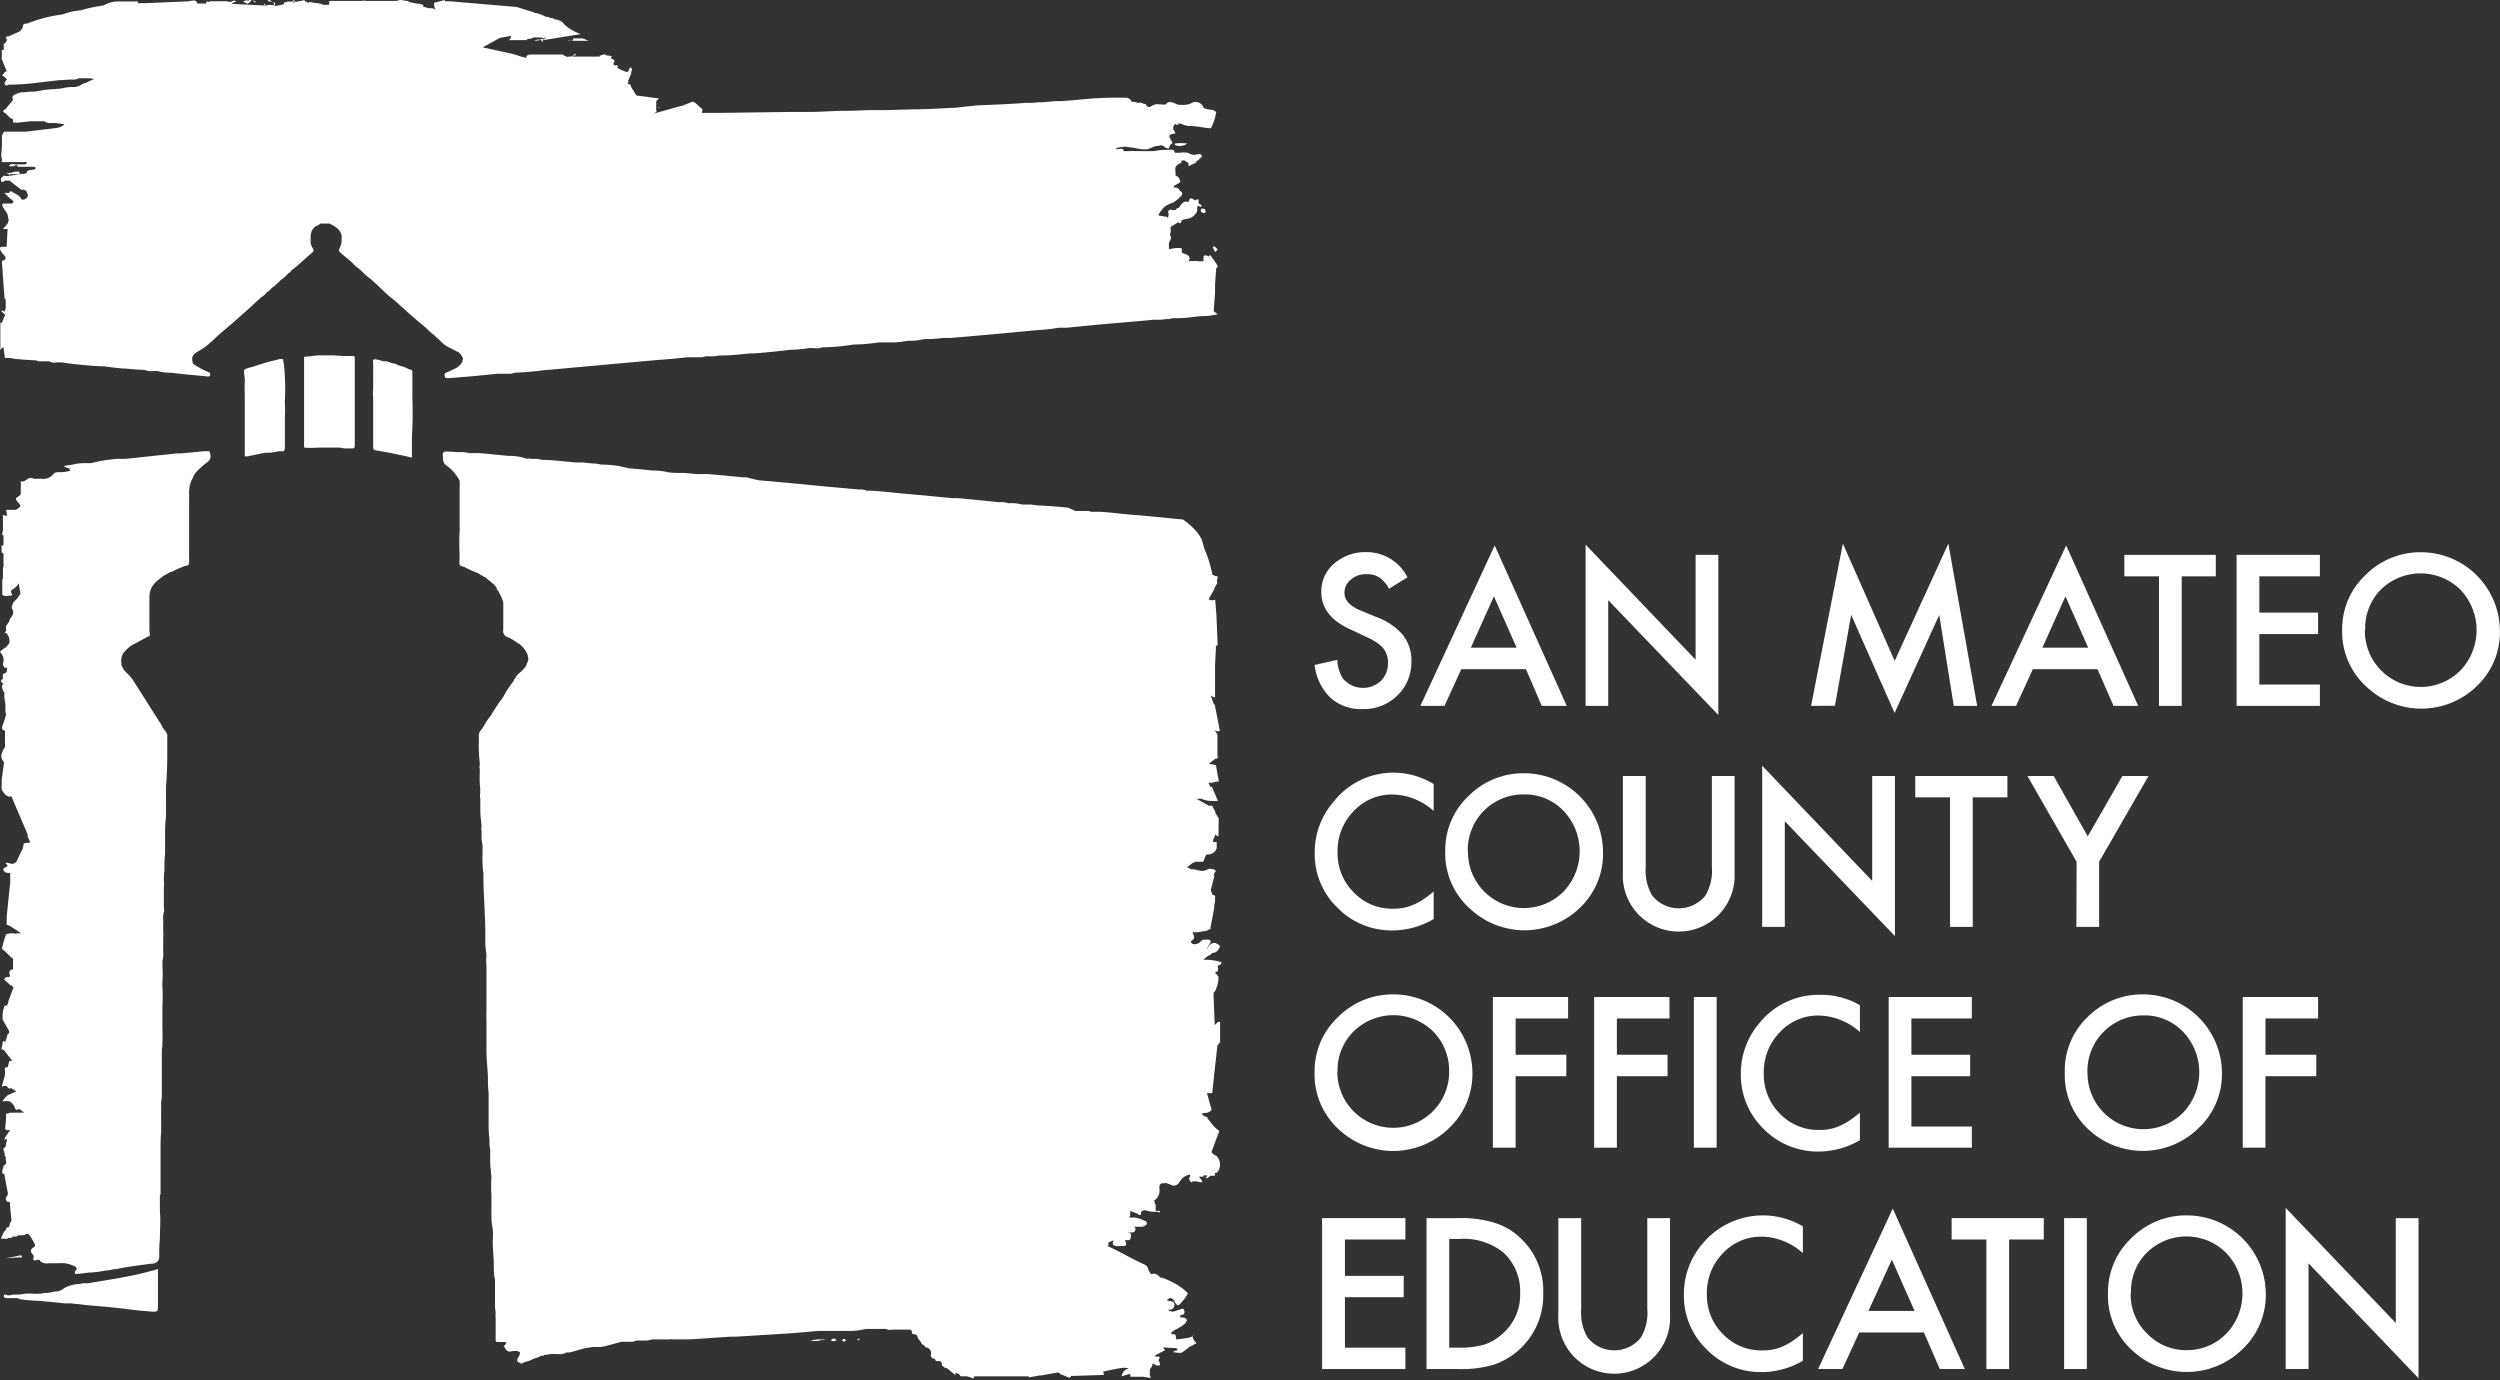 <svg xmlns="http://www.w3.org/2000/svg" viewBox="0 0 220.01 121.45"><rect x="0" y="0" width="220.01" height="121.45" fill="#333333" stroke="none"/><defs><style>.cls-1,.cls-2{fill:#fff;}.cls-2{fill-rule:evenodd;}</style></defs><title>smcoe-logo-white</title><g id="Layer_2" data-name="Layer 2"><g id="Layer_2-2" data-name="Layer 2"><path class="cls-1" d="M123.86,50.81l-1.62,1a2.77,2.77,0,0,0-.87-1,1.94,1.94,0,0,0-1.11-.28,2,2,0,0,0-1.38.48,1.44,1.44,0,0,0-.56,1.17c0,.65.49,1.17,1.45,1.56l1.33.55a5.61,5.61,0,0,1,2.36,1.59,3.6,3.6,0,0,1,.75,2.31,4.08,4.08,0,0,1-1.22,3,4.18,4.18,0,0,1-3.06,1.21,4,4,0,0,1-2.85-1,4.79,4.79,0,0,1-1.39-2.88l2-.45a3.27,3.27,0,0,0,.47,1.61,2.31,2.31,0,0,0,3.37.24,2.19,2.19,0,0,0,.62-1.59,2.25,2.25,0,0,0-.11-.71,2.08,2.08,0,0,0-.33-.6,3.36,3.36,0,0,0-.59-.5,6.8,6.8,0,0,0-.86-.46L119,55.46q-2.72-1.16-2.72-3.37a3.21,3.21,0,0,1,1.14-2.5,4.17,4.17,0,0,1,2.85-1A4,4,0,0,1,123.86,50.81Z"/><path class="cls-1" d="M134.29,58.89H128.6l-1.48,3.23H125L131.54,48l6.34,14.12h-2.2ZM133.47,57l-2-4.52L129.44,57Z"/><path class="cls-1" d="M139.54,62.12V47.93l9.68,10.13V48.83h2V62.92l-9.69-10.1v9.3Z"/><path class="cls-1" d="M159.38,62.12l2.8-14.28,4.56,10.32,4.72-10.32L174,62.12h-2.06l-1.28-8-3.93,8.63-3.82-8.64-1.43,8Z"/><path class="cls-1" d="M184.59,58.89H178.9l-1.48,3.23h-2.16L181.83,48l6.34,14.12H186ZM183.77,57l-2-4.52L179.74,57Z"/><path class="cls-1" d="M192,50.72v11.4h-2V50.72h-3.05V48.83H195v1.89Z"/><path class="cls-1" d="M204.16,50.72h-5.33v3.19H204V55.8h-5.17v4.44h5.33v1.88h-7.33V48.83h7.33Z"/><path class="cls-1" d="M206.12,55.42a6.5,6.5,0,0,1,2.06-4.82,6.79,6.79,0,0,1,4.92-2A6.95,6.95,0,0,1,220,55.5a6.51,6.51,0,0,1-2,4.85,7,7,0,0,1-9.58.23A6.53,6.53,0,0,1,206.12,55.42Zm2,0a4.92,4.92,0,0,0,8.4,3.59,5.15,5.15,0,0,0,0-7.12,5,5,0,0,0-7,0A4.8,4.8,0,0,0,208.15,55.44Z"/><path class="cls-1" d="M126.17,69v2.37a5.56,5.56,0,0,0-3.59-1.45,4.59,4.59,0,0,0-3.45,1.46A5,5,0,0,0,117.71,75a4.85,4.85,0,0,0,1.42,3.53,4.63,4.63,0,0,0,3.45,1.44,4.22,4.22,0,0,0,1.8-.35,4.54,4.54,0,0,0,.86-.46,11.31,11.31,0,0,0,.93-.7v2.42a7.22,7.22,0,0,1-3.61,1,6.64,6.64,0,0,1-4.86-2,6.55,6.55,0,0,1-2-4.83,6.8,6.8,0,0,1,1.68-4.52A6.67,6.67,0,0,1,122.71,68,6.77,6.77,0,0,1,126.17,69Z"/><path class="cls-1" d="M127.19,74.87a6.5,6.5,0,0,1,2.05-4.82,6.79,6.79,0,0,1,4.92-2A6.95,6.95,0,0,1,141.07,75a6.51,6.51,0,0,1-2,4.86,7,7,0,0,1-9.58.22A6.52,6.52,0,0,1,127.19,74.87Zm2,0a4.92,4.92,0,0,0,8.4,3.6,5.15,5.15,0,0,0,0-7.12,4.71,4.71,0,0,0-3.5-1.44,4.88,4.88,0,0,0-4.92,5Z"/><path class="cls-1" d="M144.83,68.29v8a4.36,4.36,0,0,0,.56,2.51,3,3,0,0,0,4.7,0,4.29,4.29,0,0,0,.56-2.51v-8h2v8.55a4.92,4.92,0,1,1-9.83,0V68.29Z"/><path class="cls-1" d="M155.08,81.57V67.39l9.68,10.13V68.29h2V82.38l-9.69-10.11v9.3Z"/><path class="cls-1" d="M173.61,70.17v11.4h-2V70.17h-3.06V68.29h8.11v1.88Z"/><path class="cls-1" d="M182.75,75.84l-4.33-7.55h2.31l3,5.31,3.05-5.31h2.3l-4.35,7.55v5.73h-2Z"/><path class="cls-1" d="M115.69,94.33a6.51,6.51,0,0,1,2.06-4.82,6.76,6.76,0,0,1,4.92-2,6.95,6.95,0,0,1,6.91,6.91,6.54,6.54,0,0,1-2.05,4.85,7,7,0,0,1-9.59.23A6.55,6.55,0,0,1,115.69,94.33Zm2,0a4.92,4.92,0,1,0,9.84,0,4.89,4.89,0,0,0-1.41-3.56,5,5,0,0,0-7,0A4.82,4.82,0,0,0,117.71,94.35Z"/><path class="cls-1" d="M138,89.63h-4.62v3.19h4.46v1.89h-4.46V101h-2V87.74H138Z"/><path class="cls-1" d="M146.92,89.63h-4.63v3.19h4.46v1.89h-4.46V101h-2V87.74h6.63Z"/><path class="cls-1" d="M151.07,87.74V101h-2V87.74Z"/><path class="cls-1" d="M163.68,88.46v2.36a5.61,5.61,0,0,0-3.6-1.45,4.6,4.6,0,0,0-3.45,1.47,5,5,0,0,0-1.41,3.58A4.84,4.84,0,0,0,156.63,98a4.67,4.67,0,0,0,3.46,1.44,4.22,4.22,0,0,0,1.8-.35,6,6,0,0,0,.85-.46c.3-.2.61-.44.94-.71v2.42a7.24,7.24,0,0,1-3.62,1,6.67,6.67,0,0,1-4.86-2,6.6,6.6,0,0,1-2-4.83,6.84,6.84,0,0,1,1.68-4.53,6.69,6.69,0,0,1,5.34-2.43A6.79,6.79,0,0,1,163.68,88.46Z"/><path class="cls-1" d="M173.53,89.63h-5.32v3.19h5.17v1.89h-5.17v4.43h5.32V101h-7.32V87.74h7.32Z"/><path class="cls-1" d="M181.71,94.33a6.5,6.5,0,0,1,2-4.82,6.79,6.79,0,0,1,4.92-2,6.95,6.95,0,0,1,6.91,6.91,6.51,6.51,0,0,1-2.05,4.85,7,7,0,0,1-9.58.23A6.55,6.55,0,0,1,181.71,94.33Zm2,0a4.92,4.92,0,0,0,8.41,3.59,5.16,5.16,0,0,0,0-7.12,4.68,4.68,0,0,0-3.49-1.44,4.9,4.9,0,0,0-4.93,5Z"/><path class="cls-1" d="M204,89.63h-4.63v3.19h4.47v1.89h-4.47V101h-2V87.74H204Z"/><path class="cls-1" d="M123.68,109.08h-5.32v3.2h5.17v1.88h-5.17v4.44h5.32v1.88h-7.33V107.2h7.33Z"/><path class="cls-1" d="M125.54,120.48V107.2h2.79a9.91,9.91,0,0,1,3.16.4,5.79,5.79,0,0,1,2.27,1.31,6.36,6.36,0,0,1,2.05,4.93,6.44,6.44,0,0,1-4.39,6.27,10.15,10.15,0,0,1-3.12.37Zm2-1.88h.9a7.43,7.43,0,0,0,2.24-.29,4.44,4.44,0,0,0,1.62-1,4.53,4.53,0,0,0,1.48-3.52,4.64,4.64,0,0,0-1.46-3.55,5.58,5.58,0,0,0-3.88-1.21h-.9Z"/><path class="cls-1" d="M139.15,107.2v8a4.36,4.36,0,0,0,.56,2.5,3,3,0,0,0,4.7,0,4.28,4.28,0,0,0,.56-2.5v-8h2v8.55a4.92,4.92,0,1,1-9.83,0V107.2Z"/><path class="cls-1" d="M158.66,107.91v2.37a5.54,5.54,0,0,0-3.59-1.45,4.59,4.59,0,0,0-3.45,1.46,5,5,0,0,0-1.41,3.59,4.82,4.82,0,0,0,1.41,3.52,4.63,4.63,0,0,0,3.45,1.44,4.38,4.38,0,0,0,1.8-.34,6.18,6.18,0,0,0,.86-.47,11.58,11.58,0,0,0,.93-.71v2.43a7.2,7.2,0,0,1-3.61,1,6.65,6.65,0,0,1-4.86-2,6.55,6.55,0,0,1-2-4.83,6.8,6.8,0,0,1,1.68-4.52,6.91,6.91,0,0,1,8.8-1.47Z"/><path class="cls-1" d="M169.31,117.26h-5.69l-1.48,3.22H160l6.57-14.12,6.34,14.12h-2.2Zm-.82-1.89-2-4.52-2.06,4.52Z"/><path class="cls-1" d="M176.81,109.08v11.4h-2v-11.4h-3.06V107.2h8.11v1.88Z"/><path class="cls-1" d="M183.65,107.2v13.28h-2V107.2Z"/><path class="cls-1" d="M185.51,113.78a6.53,6.53,0,0,1,2.06-4.82,6.77,6.77,0,0,1,4.92-2,6.95,6.95,0,0,1,6.91,6.91,6.55,6.55,0,0,1-2.05,4.86,7,7,0,0,1-9.58.22A6.5,6.5,0,0,1,185.51,113.78Zm2,0a4.79,4.79,0,0,0,1.48,3.62,4.72,4.72,0,0,0,3.39,1.42,4.81,4.81,0,0,0,3.53-1.44,5.13,5.13,0,0,0,0-7.12,4.95,4.95,0,0,0-7,0A4.76,4.76,0,0,0,187.54,113.8Z"/><path class="cls-1" d="M201.15,120.48V106.3l9.69,10.13V107.2h2v14.09l-9.68-10.11v9.3Z"/><path class="cls-2" d="M103.78,10.34h0Z"/><path class="cls-2" d="M103.22,11.19l0,0v0Z"/><path class="cls-2" d="M82.93,119.16h0a.26.26,0,0,0-.17-.09h-.07a.41.41,0,0,0,.14.21h0a.32.32,0,0,0,.18,0A.55.55,0,0,0,82.93,119.16Z"/><path class="cls-2" d="M83.19,120s0,0,0,0l0-.05,0,0a.16.16,0,0,0-.11,0s-.11.08-.11.12a.29.29,0,0,0,.27.31c.06,0,.09,0,.1-.12l0-.1A.36.36,0,0,0,83.19,120Z"/><path class="cls-2" d="M31.14,31.33l0,0,0,0h-.24l-.38,0-.13,0h0c-.4,0-.81-.06-1.21-.06h0l-1,0c-.31,0-.62.05-.92.09s-.42,0-.5.07h0a.1.1,0,0,0,0,.05h0s0,0,0,.06a0,0,0,0,0,0,0s0,.05,0,.08v.26c0,.65,0,1.31,0,2V37.3c0,.2,0,.41,0,.61v1.24a.78.78,0,0,0,0,.16.19.19,0,0,0,.05.09l0,0a.15.15,0,0,0,.07,0h0a.35.35,0,0,0,.15,0A5.73,5.73,0,0,0,28,39.39h1.93a1.92,1.92,0,0,0,.58.07h.45c.16,0,.25,0,.26-.23V31.91c0-.15,0-.3,0-.46A.21.21,0,0,0,31.14,31.33Z"/><path class="cls-2" d="M40,30.82l.21.12.06,0a.79.79,0,0,1,.15.12l.1.1s.06.07.08.11a1.15,1.15,0,0,1,.14.27.84.84,0,0,1-.06.24l0,.08a1,1,0,0,1-.09.13l-.06.08-.09.09-.09.08-.16.13h0l-.4.19-.28.13c-.18.08-.45.12-.38.41a.44.44,0,0,0,.06.12l0,0a.2.2,0,0,0,.09.05h.13l.09,0h0l.12,0c1.13-.09,2.26-.18,3.38-.3h0l.78-.08.3,0,.46,0h0l.3,0,.1,0a1.39,1.39,0,0,0,.35-.09A25.44,25.44,0,0,0,48,32.56h.13l.89-.08,1.65-.15h0l4.17-.38,3.26-.29h.12l.63-.06h.06l1.65-.16.41,0,.3,0h.12l.25,0,.11,0a1.39,1.39,0,0,0,.35-.09h.21a3.2,3.2,0,0,0,1-.07h0l.08,0h.21c.8,0,1.59-.1,2.39-.18l.43,0,.69-.06c.84-.07,1.68-.17,2.51-.26a12.2,12.2,0,0,0,1.6-.15h0a.8.8,0,0,0,.15,0h.24a1.35,1.35,0,0,0,.53,0,.58.58,0,0,0,.17-.06,18.8,18.8,0,0,0,2.8-.25,15.14,15.14,0,0,0,2.23-.19h0l.22,0h.2c.23,0,.46,0,.7,0l.18,0c.45,0,.89-.09,1.34-.14a5.06,5.06,0,0,0,1.34-.15h.06a10.88,10.88,0,0,0,1.61-.1l.49,0,.21,0q3.75-.32,7.5-.68a16.92,16.92,0,0,0,2-.22c.23,0,.47,0,.7,0l1.21-.12c.63-.06,1.26-.13,1.9-.18,1.5-.14,3-.25,4.5-.4l.46,0q.33,0,.66-.06h0l.22,0a2.21,2.21,0,0,0,.35-.08h.53c.65,0,1.3-.12,2-.18a5.4,5.4,0,0,0,1.44-.17l-.35-.26.12-1.67h0l0-.7h0l.1-1.41a.29.29,0,0,0,.14-.2l-.12-.17v-.1l0,.07-.33-.47-.21-.3c-.06,0-.1.13-.15.12h0c-.55-.27-.44.13-.44.43,0,0,0,0-.06,0h-.38a4.41,4.41,0,0,0-.89,0h0v0a.32.32,0,0,0,.09-.32c-.09-.29-.38-.29-.6-.4s.11-.44-.25-.44h0a2.46,2.46,0,0,0-.77.07h0l-.08,0c-.08,0-.12.07-.11.14a.59.59,0,0,1,0-.08l0-.08,0-.1,0-.08s0-.07,0-.11v-.09s0-.07,0-.1a.89.89,0,0,1,.1-.23l.06-.12a.39.39,0,0,0-.08-.38A1.07,1.07,0,0,0,103,20l0,0,.11-.08.13-.08c.12-.09.25-.16.38-.24l.12-.06,0,.05a.09.09,0,0,0,.07.06c.09,0,.12-.06.15-.13s0-.1,0-.12h0a1.92,1.92,0,0,1,.57-.15,1.2,1.2,0,0,0,.54-.27l0,0,.17-.18h0a1,1,0,0,0,.11-.2s0,0,0-.05a.49.49,0,0,0,0-.2h0v-.12a1.31,1.31,0,0,1,.12-.11c.08,0,.17.14.24.06s0-.15-.11-.2a.38.38,0,0,0-.13-.09.28.28,0,0,0,0-.15.17.17,0,0,0,0-.12h0s0,0,0-.07h-.07l-.08,0a.23.23,0,0,0-.09.08h0c-.21,0-.5-.47-.61.12a.15.15,0,0,1-.1,0c-.45-.08-.57.3-.8.55l-.05,0h0c-.09,0-.16.13-.25.19h0l-.06,0h0l-.06,0h-.13l-.11-.05h0a.34.34,0,0,0-.26.16h0a.08.08,0,0,0,0,.07.64.64,0,0,1,0,.43l0,.06h0c-.08,0-.2-.19-.28-.07h0c-.17-.12-.4-.05-.58-.16a2.84,2.84,0,0,1,.52-.7h0a1.33,1.33,0,0,1,.34-.22.81.81,0,0,1,.21-.1.85.85,0,0,0,.24-.09,3,3,0,0,0,.68-.56c.12-.12.18-.27,0-.4s-.09-.11-.14-.17l-.11-.11a.1.1,0,0,0,0,0,.41.41,0,0,0-.11-.07l-.06,0a.47.47,0,0,0-.21,0h0a.21.21,0,0,1,0-.06h0a.06.06,0,0,1,0-.06s0,0,0,0a.06.06,0,0,1,0,0l.06-.06c.1-.07.23-.12.34-.19s.21-.12.15-.26-.16-.4-.4-.42a1,1,0,0,0,0-.24c0-.25-.1-.49.15-.69l.1-.07c.2-.12.36-.15.23-.29a.81.81,0,0,1,.29-.06l.37.24h0a2.72,2.72,0,0,1,0,.28l.3-.15.25-.12.14-.07a.45.45,0,0,0,0-.11c.1-.05.26-.08.25-.19a.05.05,0,0,0,0,0l.14-.1,0,0h0a.32.32,0,0,0,.1-.2l0,0h0l0,0s0,0,0,0h0c-.09-.1-.18-.17-.31-.11h-.14c-.29.11-.53,0-.78-.13a1.93,1.93,0,0,0-.72,0l-.17,0h-.13l-.06,0-.06,0,0-.05a.57.57,0,0,1-.08-.13.6.6,0,0,0-.08-.08l0,0,0,0h0a1.54,1.54,0,0,0-.48,0h0a.8.8,0,0,0-.15,0l-.09,0h0a4.34,4.34,0,0,0-.71.06l-.32.05h-.46l-.2,0h-.16l-.2,0a4,4,0,0,0-.49,0h-.07a1.85,1.85,0,0,0-.47,0l-.28,0h-.11c-.48,0,.23-.29-.78-.17,0,.07-.07-.1,0-.12h0c1.21-.16.2-.13,1.55,0a3.18,3.18,0,0,0,.8.13h.19l.11,0a1.12,1.12,0,0,0,.31-.1l.29-.12.25-.07.18,0a.46.46,0,0,1,.3-.05.5.5,0,0,0,.16.05s.1.13.11.13.17.05.25.09.18-.17.18-.26.15-.06.23-.26l-.08-.15a3,3,0,0,1-.18-.33h0a.19.19,0,0,1,0-.12v0c0-.07.08-.11.22-.15l0,0,.25-.06h.06v0h0c-.14-.24,0-.1-.19-.33a.74.74,0,0,1,0-.27.52.52,0,0,1,.12-.19.49.49,0,0,1,.38-.09.92.92,0,0,1,.26.07l-.25-.11h0l.34.14h0a1.51,1.51,0,0,0,.61.13c.61,0,1.24.17,1.84.2a4.38,4.38,0,0,0,.47-1.43.83.83,0,0,0-.41-.2c-.23,0-.46-.08-.68-.14A.77.77,0,0,0,105,9a1.68,1.68,0,0,1-1,.23h-.16l-.08,0h0c-.33-.08-.61-.3-.86-.25a.41.41,0,0,0-.27.19c-.06.07-.67,0-.78,0-.54,0-.69.54-1,.05a.16.16,0,0,0,0-.07l-.09,0a.1.1,0,0,0-.09,0,.59.59,0,0,0-.48-.1h-.11c-.13-.13-.31-.07-.48-.09A.59.59,0,0,0,99,8.6a32.87,32.87,0,0,0-3.29.1c-.77.08-1.53.14-2.3.2h0l-.5,0-1.17.1-.36,0-.54.05-.5,0c-1.47.11-2.95.17-4.42.23h0L84,9.49h-.22c-1,.06-1.91.1-2.87.13l-.4,0-2.64.07-1.31,0h-.11l-1.62.06-.36,0c-1,0-1.94.08-2.91.1l-1.87,0-6.07.08H61.74c.08-.14.11-.29,0-.4a1.81,1.81,0,0,1-.3-.25h0l-.17-.15-.07-.06a.92.92,0,0,0-.24-.13L60,9.33H59.9l0,0,0,0h0L57.52,10a.15.15,0,0,1,.11-.07c.16-.05.16-.08.12-.27l0-.16a.43.43,0,0,0,0-.05,1.1,1.1,0,0,1,0-.18h0a1,1,0,0,1,0-.17V9s0-.11.07-.17h0A.94.94,0,0,1,58,8.67l0,0L56,8.4l-.46-.75a.29.29,0,0,0-.05-.17l0,0s0,0-.07-.06h0a1.55,1.55,0,0,0-.23-.06.22.22,0,0,0,.09-.07.18.18,0,0,0,0-.12s0,0,0-.06l.29-.68h-.06c.08-.18.21-.36-.06-.52a1.92,1.92,0,0,1-.24.45l-.27-.1-.2-.07L54.36,6h0l0-.07a.83.83,0,0,0,0-.12c-.08-.16-.21,0-.31-.07A.38.38,0,0,1,54,5.68a.11.11,0,0,1,0-.07h0a.16.16,0,0,1,0-.09c.17-.23,0-.27-.14-.34s-.1-.15,0-.24l-.55-.08-.09-.1h0l-.47.16a.07.07,0,0,0,.06.06s-.07,0-.11,0l0,0H50.31l.39-.13a.79.79,0,0,0-.44.13H50c0,.11-.56-.18-.42-.18s0,0,0,0h-.75l-.1,0,0,0H47.09a0,0,0,0,0,0,0h-.47a.52.52,0,0,0-.28.13v0a.26.26,0,0,0,0,.17L45.93,5l-.68-.22v0l-2.76-.61.13-.08L44,3.33h0L45,3.15h0c-.09.16-.05.42-.37.38l1.71,0c.11-.2.36-.05.5-.18l.06-.05h.78a.23.23,0,0,0,.23.07.22.22,0,0,0,0-.08h.13l-.23.24L51.11,3a4.29,4.29,0,0,1-1.43-.83,1.08,1.08,0,0,0-.84-.46.64.64,0,0,0-.46-.13.23.23,0,0,0-.24-.09.09.09,0,0,0-.09,0A2.87,2.87,0,0,0,47,1.12a.14.14,0,0,0-.13-.07c-.48-.14-1-.32-1.44-.44L39.56.11a.1.1,0,0,0,0,0l0,0-.41,0V0l-.95.25a1,1,0,0,0,.16.63.71.71,0,0,0-.58-.15L37.19.58l.06,0s0,0,0-.06h0s0-.05,0-.07a1.28,1.28,0,0,0-.6-.13L36,.17h0C35.78,0,35.55.1,35.37,0h-.24a.83.83,0,0,1-.22.08h-2.5l0,0,0,0h-.23a.47.47,0,0,0-.33,0H29.51l-.19,0H29.1l-.22.07c.07,0,.09.05.09.11a.3.3,0,0,0,0,.16h-.52a1.39,1.39,0,0,0-.27-.1l-1-.15,0,.1L26.8.08s0,0,0-.07l-1,.22L25.7.14l-.41,0c-.13.1-.32,0-.31.18a.14.14,0,0,0,0,.06l-.63.13h-.15v0h0a2.26,2.26,0,0,1,0-.26L24,.18c.1.07.11.21.17.31h0a1.35,1.35,0,0,0-.79,0l-3-.15a.64.64,0,0,1,.41-.18c-.14-.17-.28-.1-.43,0l-.17,0A.19.19,0,0,1,20,.11v0l-1.58,0,0,.08L18.18.13c-.05.1-.05.16,0,.18l-.81,0C17.28,0,17.1,0,16.55.12l-3.8.16s0,0-.06,0h0l-.55,0a1.31,1.31,0,0,1,0-.15l-1.9,0A2.52,2.52,0,0,0,9.12.48a12.39,12.39,0,0,0-2,.43h0a6,6,0,0,0-1.62.36,13.07,13.07,0,0,0-3.14.81c-.11,0-.38,0-.34.25a.75.75,0,0,1-.47.52c-.23.09-.45.2-.67.3s-.36,0-.35.17a.18.18,0,0,0,.11.18l-.21.33-.1,0V4l0,.08,0,0h0l0,0,0,0v.32H.16V5s0,0,0,0a.07.07,0,0,0,0,0v.12H.12l.23.56.24.58-.18.09,0,0-.22.3.15.07L.64,7C.59,7,.55,7.09.5,7.14s-.15.19-.07.29a.2.2,0,0,0,.08.08h0a.28.28,0,0,0,.24-.06c.83,0,1.65-.06,2.47-.16l1.06-.13.89-.1h.06L6.15,7h.23a1,1,0,0,0,.56-.11h1a2.33,2.33,0,0,1,.36.08L8.15,7l-.23.11h0l-.39.2-.09,0-.27.13L7,7.55l-.37.11a4.4,4.4,0,0,0-1.25.13l-.64.06h0c-.53,0-1.07.11-1.6.19L3,8.07l-.38,0-.5.05h0l-.24,0-.3.08c-.49.2-.54.24-.44.61l-.66.79c-.06,0-.16.15-.23.18l.11.1,0,.06h.1l.47.47c.1,0,.22.07.22.16a.33.33,0,0,0,0,.15v0a.13.13,0,0,0,.05.07h0l.08,0h0a1.09,1.09,0,0,0,.31,0l1.15-.12H3.9a.87.87,0,0,0,.18.11l.07,0,.12.05.1,0,.08,0,.13,0h0l.32,0h0l.34.05h.07a2.33,2.33,0,0,1,.36.08,1.41,1.41,0,0,1-.69.3l-.73.09-2,.24h0c-.37,0-.73,0-1.1,0H.61l-.16,0H.38A.64.64,0,0,0,.17,12v.89h0l-.06.76,0,.18s0,0,0,0h0l.05,0,0,.43a3.24,3.24,0,0,0,.44,0l.48,0H2.36c0,.16-.08.2-.21.21l-.57,0h-.2a1,1,0,0,0-.45,0l-.16.09.11.07h0l.09,0H1l.08,0h.12a.32.32,0,0,0,.19-.11h0a.35.35,0,0,1,.05-.08.23.23,0,0,0,.22.24h.16l1.09,0c.1,0,.23,0,.22.12s-.16.12-.27.14-.37,0-.49.16c.05.08-.06.14-.24.2-.54,0-1.07.18-1.61.19H.42c0-.06-.09-.05-.13,0v0a.23.23,0,0,1-.07.07.66.66,0,0,0-.14.15.24.24,0,0,0,0,.09c0,.16.08.3.24.18l.12-.08h0l.1,0h0a.78.78,0,0,1,.22,0h0l.08,0,.88.69.15.11.23,0,.22.1.13.36h0l0,0s0,.07,0,.09h0a.57.57,0,0,1-.08.13.3.3,0,0,1-.08.08h0a.42.42,0,0,1-.17.1h0a.53.53,0,0,1-.22,0c-.17-.4-.58-.5-.9-.72-.1-.07-.15.07-.21.14l-.4,0,.32.32.16.16.2.13a.16.16,0,0,0,.12.12h0a.21.21,0,0,1-.23.2l-.56,0c-.31,0-.19.19-.13.34l.38.57,0,0,.13.64H.7v.18A2,2,0,0,0,.41,20h0a.16.16,0,0,0-.09.09h0s0,0,0,0H.21s0,0,0,0l.08,0a.07.07,0,0,0,0,.06H.67L.58,21.72H.22c-.22,0-.27.1-.18.3a1.49,1.49,0,0,0,.34.45l0,0a.46.46,0,0,1,.09.14c.05.16,0,.29-.3.34v.16h0L.4,26.28l.1.06,0,.92-.09,0,0,.2h0a.42.42,0,0,0-.15-.11h0l-.19,0,.39.36h0v0l-.09.19-.23.55-.11-.09,0,1.1v1.37c.08-.12.11-.26.28-.25h0l.12.92.44,0,.58.1h.11l.49.05h0l1.15.07a1.13,1.13,0,0,0,.24.08h.82a.12.12,0,0,0,.1,0,.78.78,0,0,0,.6.09h.47c1.11.17,2.23.28,3.36.34l.26,0h.06c.57.08,1.14.15,1.71.2H11c.56.06,1.12.1,1.69.12a1.75,1.75,0,0,0,.85.1l.31,0a4.07,4.07,0,0,0,1.2.15c.49.06,1,.12,1.46.16l1.58.15c.13,0,.34.11.4-.1s-.17-.28-.32-.33l-.47-.23-.54-.32-.06-.06L17,32.05c-.19-.6-.1-.85.54-1.19a4.65,4.65,0,0,0,.52-.34l.09-.07a4.87,4.87,0,0,0,.42-.35h0c.22-.19.43-.4.64-.6,1.28-1.08,2.54-2.18,3.75-3.32a2,2,0,0,0,.57-.5,1,1,0,0,0,.38-.34,4,4,0,0,0,.79-.69,3,3,0,0,0,.67-.6.47.47,0,0,0,.25-.23c.22-.16.42-.33.62-.5l.19-.17.52-.47.14-.12.36-.31c.13-.11.19-.21.08-.39a1.34,1.34,0,0,1-.12-.24.7.7,0,0,1-.07-.22v0a1.52,1.52,0,0,1,0-.21v0a.86.86,0,0,1,0-.16V20.9a1,1,0,0,1,0-.17s0,0,0-.06,0-.09.05-.13a.76.76,0,0,1,0-.11l0,0a1.85,1.85,0,0,1,.24-.4.15.15,0,0,0,.12-.11,1.29,1.29,0,0,0,.46-.25h.06l0,0h.7l.23.11a1.75,1.75,0,0,1,.27.16h0a1.25,1.25,0,0,1,.59.76.64.64,0,0,0,0,.07,1.15,1.15,0,0,1,0,.19V21a1.23,1.23,0,0,1,0,.19.89.89,0,0,1,0,.14,1.8,1.8,0,0,1-.05.19,2.13,2.13,0,0,1-.14.37.25.25,0,0,0,.09.34l.1.09.35.3.56.47a3.12,3.12,0,0,0,.67.59.14.14,0,0,0,.13.11,3.41,3.41,0,0,0,.38.38,5.75,5.75,0,0,0,.54.44l.34.31,0,0c.53.48,1,1,1.59,1.43l.28.25h0l.87.78c.57.51,1.14,1,1.74,1.49a.14.14,0,0,0,.13.11v0h0a.16.16,0,0,0,.12.12h0a.13.13,0,0,0,.12.1h0a1.25,1.25,0,0,0,.09.12l0,0,.15.1h0l0,0,.13.1,0,0h0l0,0a.15.15,0,0,0,.12.11l0,0h0a.15.15,0,0,0,.12.11h0a.14.14,0,0,0,.13.11h0a2.67,2.67,0,0,0,1,.78Z"/><path class="cls-2" d="M11.69,112.24l-.33.06-.29.06c-1.1.22-2.22.38-3.32.57l-.25,0-.17,0-.43.07-.13,0h0l-.38.07h0l-.19.06h0a2.48,2.48,0,0,0-.35.13l0,0a1.38,1.38,0,0,0-.33.2,1.4,1.4,0,0,1-.54.2l-.13,0-.7.13c-.18,0-.35,0-.53.06H3.45a3.62,3.62,0,0,1-.57,0,4.64,4.64,0,0,0-.64,0H2.19a2.65,2.65,0,0,1-.48.07H1.65a2.43,2.43,0,0,1-.47,0h0A2,2,0,0,1,.7,114c-.11,0-.24-.17-.36,0a.14.14,0,0,0,0,.11c.08.17.23.12.36.13a2.8,2.8,0,0,1,.29,0h.39l.12,0,.05,0a.34.34,0,0,1,.15.09,16.83,16.83,0,0,0,1.73.15l1.4.13.87.09.51,0,1.48.16c.8.08,1.61.13,2.42.22l.81.09c.81.12,1.64.19,2.47.26.49,0,.49,0,.51-.43v-.66h0v-.14c0-.24,0-.47,0-.71v-1.81c-.26.07-.43.14-.62.17C12.75,112,12.22,112.13,11.69,112.24Z"/><path class="cls-2" d="M36.29,35.12V35a2.26,2.26,0,0,1,0-.26v-.37c0-.42,0-.84,0-1.27V33a2.09,2.09,0,0,1,0-.25c0-.23-.16-.23-.32-.26l0,0h0a2.47,2.47,0,0,0-.78-.3c-.17-.08-.35-.15-.52-.21l-.1,0L34,31.79h0l-.06,0-.2,0h0l-.23-.06a2.15,2.15,0,0,0-.53-.11.13.13,0,0,0-.14.08h0a.66.66,0,0,0,0,.28h0c0,.07,0,.15,0,.24v0a2.69,2.69,0,0,1,0,.31c0,.13,0,.25,0,.38h0c0,.24,0,.48,0,.71h0c0,.22,0,.43,0,.64a2.73,2.73,0,0,0,0,.7.49.49,0,0,1,0,.12v0c0,.25,0,.51,0,.77s0,.47,0,.71h0v.61l0,1.35v.16c0,.16,0,.32,0,.48,0,.44,0,.44.43.51l1,.17L35,40l.32.06.93.21c0-.27,0-.53,0-.78h0c0-.35,0-.7,0-1.05C36.32,37.33,36.33,36.22,36.29,35.12Z"/><path class="cls-2" d="M47.71,3.63c0,.07.08.09.07,0s0-.08,0-.11l.06-.08-.3,0Z"/><path class="cls-2" d="M47,3.61l.59-.09C47.37,3.43,47.2,3.49,47,3.61Z"/><path class="cls-2" d="M18.4,39.71h0a.17.17,0,0,0-.1,0h-.05a2.17,2.17,0,0,1-.25,0h-.06l-2,.19-.28,0h-.1l-1.2.13-1.71.18-.6.07-1,.1-.76,0-.67.07A14,14,0,0,0,8,40.76H7.82l-.21,0h0c-.33,0-.66,0-1,.08s-.67.1-1,.17a1,1,0,0,0,.32.17c.11,0,.22.08.24.23a2.55,2.55,0,0,1-1,.14,1,1,0,0,0-.35.06l-.08.07a1.15,1.15,0,0,1-1.1.45H3.33a1.77,1.77,0,0,1-.32,0l-.18-.05c-.38-.14-.57.39-1,.28,0,0,0,.07,0,.1v0a.71.71,0,0,1,0,.14.49.49,0,0,1,0,.12.25.25,0,0,1,0,.08l0,.2a.49.49,0,0,0,0,.12.41.41,0,0,0,0,.19c0,.18,0,.26-.19.36l-.16.11,0,0a.28.28,0,0,0-.07.09h0c0,.06,0,.13.09.23h0l.11.14c.19.21.23.28.12.39h0l-.18.15h0l-.15.09H.54l.09.53-.37-.08v1l0,.31-.07.42a.54.54,0,0,0,.12.09V48l-.17,0v.61l.17.09v1.15a.49.49,0,0,0-.05.16v.12h0a1.15,1.15,0,0,0,0,.18l0,0,0,.6h0L.2,51v.18h0v.17l0,1c.2.15.45.08.67.07s.24-.07.17-.17c-.19-.26,0-.33.16-.43a1.51,1.51,0,0,0,.45-.49l.15.94a1.78,1.78,0,0,0-.21.27,1,1,0,0,1-.21.26.85.85,0,0,0-.31.51.34.34,0,0,0,0,.28.58.58,0,0,1-.09.72.78.78,0,0,0-.11.2A1.42,1.42,0,0,1,.6,55a.34.34,0,0,0-.08.25.65.65,0,0,1,0,.31l-.09.08,0,0,0,.06.11,0h0l0,0s0,0,0,0a1,1,0,0,1,.29.6h0a.38.38,0,0,1,0,.15v0a.34.34,0,0,1,0,.12,1.59,1.59,0,0,1-.25.33h0c-.14.13-.32.22-.46.34s-.13.14,0,.28a.89.89,0,0,1,.16.82.3.3,0,0,0,.13.38.07.07,0,0,0,0,.06H.53l.11-.05L.6,59l0,.08h0l-.05.1-.3.15,0,.42a.4.4,0,0,0-.18.2l0,0h0l.25.29v0l-.12,0h0a.86.86,0,0,0,.18.7l0,.42L.48,62h0l0,.29a0,0,0,0,1,0,0,1.21,1.21,0,0,0,0,.18.62.62,0,0,0,0,.23l.05.11a1.66,1.66,0,0,1-.12.5,2,2,0,0,0-.08.26l0,0a.47.47,0,0,0-.06.15,0,0,0,0,1,0,0c-.15.38-.12.5.17.59,0,0,0,0,0,0l0,0,0,.31v.06s0,0,0,.06v0a.13.13,0,0,0,0,.06h0l0,.61,0,.22v.1h0a3.58,3.58,0,0,0-.21.39,1.71,1.71,0,0,0-.09.27v0a.63.63,0,0,0,.2.64l0,.18L.15,68.63l0,.49a.8.8,0,0,0,0,.26.09.09,0,0,0,0,.05.44.44,0,0,0,.06.16.24.24,0,0,0,.06.08h0A1,1,0,0,0,.57,70c.12.07.26.18.39.07H1l1.43,3.35,0,.06,0,.11.23.56H2.62l-.54.06c0,.06,0,.11,0,.16L2,74.61l0,.07-.25.51-.15.31-.18.38a.39.39,0,0,0-.11.06c-.26.2-.53-.06-.84,0l.21.24-.42.3c.12.35.38.35.64.34l0,.54,0,.29L.59,80.64l0,.64h0l0,0v.11l.09,0h0a.38.38,0,0,0,.18.09l1,.65-.19,0H1.37l.17.09a1.49,1.49,0,0,0-1,0,7.15,7.15,0,0,0-.37,1.3,2.12,2.12,0,0,1,.34.27l0,0,.31.3a2.22,2.22,0,0,0,.33.28h0l0,.39,0,.57,0,0-.06,0,0,0H1a.31.31,0,0,0-.14.44A.16.16,0,0,1,.78,86h0a.31.31,0,0,0-.34.08.54.54,0,0,0-.07.13l.27.24.28.25.06,0,.21.19-.3.81-.07.18-.08.23,0,.08-.12.31a.12.12,0,0,0-.12,0c-.21,0-.08.27-.22.33l-.05.46,0,.36,0,0v0l0,.08s0,.06,0,0l.57,1a.37.37,0,0,1,0,.11v0A.14.14,0,0,1,.68,91l-.26.84h0V91.7a.06.06,0,0,0,0,0v0a.21.21,0,0,0,0-.06c-.12-.08-.14,0-.19.12l-.1.61H.3l.06.07.11.13.61.79v0h0a.24.24,0,0,0-.09,0H.83l-.16.57a.22.22,0,0,0-.1,0c-.11,0-.16.1-.15.2a1.64,1.64,0,0,1,0,.54v0l-.25.9c0,.11.1,0,.16,0a2.56,2.56,0,0,1,.27,0v0h0a.47.47,0,0,0,.14.18h0a.48.48,0,0,0,.16.08s0-.08,0-.12l.53.34c-.27.11-.57.26-.71.31s-.52.57-.52.57a2,2,0,0,1,.67,0,2.27,2.27,0,0,1,.28.26,1,1,0,0,1,.16.31c.07.17.16.24.35.1h.05l.27.21.14.11s0,0,0,0H1.82l-.33,0-.31,0a1.51,1.51,0,0,1-.3,0L.69,98h0l-.16,0v.13s0,0,0,0l0,.39-.08.84.16.1H.61a.23.23,0,0,0,.11,0H.93a2.28,2.28,0,0,0-.56.85,1.11,1.11,0,0,1,.26-.07l-.05.23-.06.24,0,.12-.07.13a.53.53,0,0,0-.15.12l0,.08s0,0,0,0l.11.35h0a.1.1,0,0,0,0,.08.09.09,0,0,0,0,0,.19.19,0,0,0,0,.07s0,0,0,.06l.11.12h0v.06a.24.24,0,0,0,0,.2.55.55,0,0,1,0,.32h0a.23.23,0,0,1-.07.07l-.11.06-.13.43a.54.54,0,0,0,0,.18,0,0,0,0,0,0,0,.11.11,0,0,0,0,.08s0,0,0,0a.1.1,0,0,0,.06.05h0l.1,0L.69,105l0,.14-.06.07c-.08.15-.19.31-.05.48a.21.21,0,0,0,.11.08H.86l.05.62.1,1.1c-.15,0-.15.48-.28.52a.08.08,0,0,1-.08,0l0,0c-.14,0-.08.3-.29.38L.07,109H.32a.6.6,0,0,0,.35,0,.47.47,0,0,0,.09-.06H.88a.23.23,0,0,0,.23-.12h.23a.25.25,0,0,0,.24-.11h.35c.12,0,.26,0,.34-.12H2.5a1.86,1.86,0,0,1,.21.28v0h0c.11.17.2.35.3.52s.08.27,0,.35H3l-.15.1h0c-.19.16-.15.33,0,.53h0l.06.06a.23.23,0,0,1,.05.21c-.08.27,0,.32.26.25s.22,0,.27,0a.44.44,0,0,0,.12.15h0a.94.94,0,0,0,.7.13h.76a4.68,4.68,0,0,1,.65,0l.24.05H6l.24.08c.18.08.39.12.49.28s-.18.24-.13.4a.79.79,0,0,0,0,.13,7.87,7.87,0,0,0,1.18-.12c.56,0,1.13-.11,1.69-.2h0c.18,0,.36-.06.54-.09s.35,0,.52-.09h.08c.33-.07.66-.12,1-.17l.71-.1,1-.13c.37,0,.59-.15.69-.49a.28.28,0,0,1,0-.09c0-.52,0-1,.06-1.57v0c0-.83.08-1.66,0-2.49,0-.24,0-.47,0-.71s0-.44,0-.66h0a.42.42,0,0,0,.06-.14.07.07,0,0,1,0,0s0-.07,0-.1h0v-.27c0-.52,0-1,0-1.56V103s0-.1,0-.15c0-.29,0-.58,0-.87s0-.51,0-.76c0-.53,0-1.06.05-1.59h0V99c0-.21,0-.43,0-.64a.75.75,0,0,1,0-.15c0-.39,0-.78,0-1.16a.34.34,0,0,0,0-.1v0a3.11,3.11,0,0,0,.06-.44h0c0-.06,0-.13,0-.19s0-.21,0-.31l0-.37h0c0-.65,0-1.3,0-1.94l0-.53c0-.14,0-.27,0-.41s0-.46.05-.7v-.23h0a10.84,10.84,0,0,0,0-1.14.11.11,0,0,0,0-.11c0-.08,0-.16,0-.23s0-.26,0-.39,0-.37,0-.56,0-.25,0-.37c0-.74.06-1.48,0-2.22v-.18s0-.08,0-.12a9.52,9.52,0,0,0,0-1.51h0a1.09,1.09,0,0,0,0-.36h0a.28.28,0,0,0,0-.09h0a1.94,1.94,0,0,0,.07-.33h0a2.26,2.26,0,0,0,0-.45v-.08c0-.13,0-.27,0-.41a5.65,5.65,0,0,0,0-.58,7.3,7.3,0,0,0,0-.81c0-.17,0-.34,0-.52a4.61,4.61,0,0,0,0-.52c0-.2,0-.39.06-.59s0-.31,0-.46,0-.22,0-.34v-1.5a.6.6,0,0,0,0-.35c0-.33,0-.65.05-1v0a2,2,0,0,0,0-.25c0-.41,0-.81.06-1.22h0q0-.78,0-1.56c0-.2,0-.4,0-.6,0-.43.07-.86.08-1.3v-.1c0-.2,0-.4,0-.6h0V70h0v-.77c.07-.87.1-1.74.11-2.62h0V66c0-.28,0-.56,0-.84a.68.68,0,0,0,0-.19s0-.08,0-.12a.13.13,0,0,0,0-.06.66.66,0,0,0,0-.15h0a1.57,1.57,0,0,0-.22-.37l0,0-.1-.12,0,0-.12-.16a.31.31,0,0,0-.06-.16h0l-.15-.25a2.46,2.46,0,0,1-.17-.27l-.19-.29-.34-.54c-.07-.1-.13-.2-.19-.3l-.94-1.48-.41-.65a.57.57,0,0,1-.08-.13,3.73,3.73,0,0,0-.47-.58v0l-.07-.06a1.68,1.68,0,0,1-.53-.81.77.77,0,0,1,0-.15,1.22,1.22,0,0,1,0-.38v0a2.32,2.32,0,0,1,.13-.4,3.34,3.34,0,0,1,.76-.74h0L13.07,56l.08,0s0,0,0,0a.05.05,0,0,0,0,0,.13.13,0,0,0,0,0,.86.86,0,0,0,0-.45V53.61c0-.36,0-.72,0-1.08v0a1.75,1.75,0,0,1,.3-1,2.76,2.76,0,0,1,.23-.27h0c.1-.1.21-.19.32-.28a4.21,4.21,0,0,1,.48-.35l.51-.3.09,0,.48-.23.74-.31c.13,0,.31,0,.34-.25s0-.31,0-.46h0c0-.14,0-.28,0-.42s0-.35,0-.53c0-.45,0-.9,0-1.35v0c0-.89,0-1.78,0-2.67a2.28,2.28,0,0,0,0-.26h0a2.16,2.16,0,0,0,0-.44v-.08a5.08,5.08,0,0,1,.07-.67A3.44,3.44,0,0,1,17,42a1.18,1.18,0,0,1,.07-.2.14.14,0,0,0,.09-.13v0a6.45,6.45,0,0,1,.58-.59c.17-.15.36-.3.55-.44a.63.63,0,0,0,.23-.39h0v0a.76.76,0,0,0,0-.21.65.65,0,0,0-.05-.2A.17.17,0,0,0,18.4,39.71Z"/><path class="cls-2" d="M24.91,31.62a.69.69,0,0,0-.38,0l-.84.21c-.51.14-1,.29-1.53.48l-.08,0c-.23.08-.38.12-.49.17l0,0,0,0a.1.1,0,0,0-.05,0h0c-.09.12-.07.32,0,.84,0,.12,0,.25,0,.38h0a8.81,8.81,0,0,0,0,.89c0,.85,0,1.7,0,2.56q0,.4,0,.81v.26c0,.25,0,.51,0,.77s0,.36,0,.55v.62l.25,0c.54-.11,1.06-.23,1.58-.32l.22,0,.11,0c.3,0,.59-.1.89-.13l.21,0a.4.4,0,0,0,.13,0,.12.12,0,0,0,.08-.06h0a.39.39,0,0,0,.06-.25v-.16c0-.41,0-.83,0-1.25v-.3c0-.35,0-.71,0-1.06a6.81,6.81,0,0,0,0-1v-.15a1.93,1.93,0,0,1,0-.24,16.19,16.19,0,0,0,0-2A10.55,10.55,0,0,0,24.91,31.62Z"/><path class="cls-2" d="M71.31,118l.16,0a1.76,1.76,0,0,0,.79-.07l.14,0h.08a1,1,0,0,1,.25,0A2.84,2.84,0,0,0,71.31,118Z"/><path class="cls-2" d="M73.13,118a.68.68,0,0,0,.5-.06C73.43,117.76,73.29,117.72,73.13,118Z"/><path class="cls-2" d="M103.71,10.86a.17.17,0,0,0-.19-.16c-.06,0-.11,0-.11.1s.07.16.16.19A.12.12,0,0,0,103.71,10.86Z"/><path class="cls-2" d="M.76,15.33q.06.12.12,0h.58c.14,0,.36.06.23-.23H1.34a.83.83,0,0,0-.21.06.94.94,0,0,1-.29.06H.76c-.08,0-.18,0-.26,0s.17.05.26.06Z"/><path class="cls-2" d="M74.26,117.84a.21.21,0,0,0-.14.08c0,.1.08.11.15.13s.13,0,.16-.11a.2.2,0,0,0-.07-.1A.12.12,0,0,0,74.26,117.84Z"/><path class="cls-2" d="M75.48,117.84c0,.06,0,.11.06.11s0,0,.08-.06,0-.07-.05-.08A.09.09,0,0,0,75.48,117.84Z"/><path class="cls-2" d="M69.64,118l-.09,0s0,0,0,0a.32.32,0,0,0,.09,0S69.65,118,69.64,118Z"/><path class="cls-2" d="M1.84,110.47l-1.4.28a12.41,12.41,0,0,1,1.49-.09C1.94,110.52,1.89,110.49,1.84,110.47Z"/><path class="cls-2" d="M51.05,3.38c-.21,0-.57,0-.59,0-.05.39-.36.09-.5.21l1.85,0C51.59,3.54,51.34,3.33,51.05,3.38Z"/><path class="cls-2" d="M105.73,18.35c-.13.23,0,.36.2.4a.16.16,0,0,0,.17-.11c0-.22-.12-.29-.32-.28Z"/><path class="cls-2" d="M106.82,21.94c.08.06,0,.16.12.23.26-.19.26-.22,0-.43-.07-.06-.12-.1-.18,0S106.8,21.87,106.82,21.94Z"/><path class="cls-2" d="M106.31,20.67l-.11.11.11-.11Z"/><path class="cls-2" d="M57.87,9.46s.05,0,.08,0,.06,0,.09,0S58,9.42,58,9.42A.12.12,0,0,0,57.87,9.46Z"/><path class="cls-2" d="M107.06,101.73h0l-.25-.13v0s0,0,0,0l-.2-.2.16-.43.27-.74.27-.7c-.14-.1-.27-.21-.4-.32v0l-.1-.11-.55-.68,0-.06,0-.06,0,0a.75.75,0,0,1-.49-.25l.13-.11a.83.83,0,0,0,.7-.22l0-.15-.14-.49-.24-.88h.26a.69.69,0,0,0,.2,0l.28-2.61.18-1.59a.17.17,0,0,0,.06-.06c.06-.08.12-.19.17-.19l0-1.81c-.2-.08-.32.16-.47.27h0l-.11-2.84a.57.57,0,0,0,.22-.34,2.36,2.36,0,0,0,.22-1.06v0l0,0a.35.35,0,0,0-.08-.13.46.46,0,0,0-.18-.16l0-.08,0-.09a.43.43,0,0,0,0,0l.13,0h0a.24.24,0,0,0,.09-.08h0a.29.29,0,0,0,0-.09.34.34,0,0,0,0-.16c-.15-.37.42-.16.28-.51a5.07,5.07,0,0,0-1.57-.21l.4-.34a.71.71,0,0,0,.38-.26c.42,0,.55-.29.7-.58h-.08l.06-.07L107,83a.58.58,0,0,0-.71.51l0,0c-.07,0,0-.17.07-.31a1.32,1.32,0,0,1,.18-.26.23.23,0,0,0,0-.1.19.19,0,0,0-.16-.14.78.78,0,0,0-.26,0h0a.69.69,0,0,0-.24,0h0l-.12.07a.4.4,0,0,0-.13.13l-.16.11c-.22.1-.55.16-.66-.1,0,0,0,0,0,0l0-.07c.35-.28.34-.33.15-.76v0L105,82a.17.17,0,0,0,.08.06l.54-.05h0l.35-.07a.38.38,0,0,0,.1,0l.18-.06.22-.11.06,0a.3.3,0,0,0,0-.1v0s0,0,0-.08l.06-.27.16-.85.11-.6,0-.19.07-.39a.1.1,0,0,0,0,0l0-.07,0-.23a.59.59,0,0,0,0-.13v0c-.06-.1-.12-.11-.19-.07h0l-.18-.4h0a.14.14,0,0,0,0-.09h0l.07-.25.25-1-.07,0h0l0-.09.19-.33a.73.73,0,0,0-.71-.13h0c-.42.26-.82.09-1.22,0l-.29,0a.52.52,0,0,0-.39-.16l.05,0,.21-.16.18-.14.17-.13a.17.17,0,0,0,.1,0,.35.35,0,0,0,.1-.08,5.3,5.3,0,0,0,.69,0l.26-.63a.92.92,0,0,0,.74-.25h0a1.58,1.58,0,0,0,.12-.15s0-.07.06-.1l0-.07a.34.34,0,0,0,0-.12s0,0,0,0a1.21,1.21,0,0,0,0-.19.5.5,0,0,1,0-.12v0a.31.31,0,0,0,0-.1h0a.1.1,0,0,0-.08,0,.5.5,0,0,1-.16,0,.31.31,0,0,1-.1-.1l.12-.29.12-.29a.43.43,0,0,0,.26.19L107.25,72a.64.64,0,0,0-.1-.13l0,0-.21-.38,0,0,0-.08-.27-.5a1.4,1.4,0,0,0-.29,0h0l-.42-.24-.67-.38h0l.11,0h0l.09,0h.13l.12,0a.91.91,0,0,0,.31.12h0a2.53,2.53,0,0,0,.77.08l.36,0-.2-.48-.27-.64-.06-.15a.39.39,0,0,1-.11.06h0l-.19-.4h0l.2,0h0a.44.44,0,0,0,.16,0,1.64,1.64,0,0,1,.56-.11l-.09-.43,0,0-.17-1a3.22,3.22,0,0,0-.62-.11l.21-.18.35-.28h0l.18,0v-.12l.18-.09c-.06,0-.11,0-.17.09h0v-.16l0-.56,0-.67,0-.63h0v0h0l-.09-.13-.15-.23.24.09c.06,0,.15,0,.21-.07L106.9,62l-.07,0h0l-.16-.46-.11-.35.16.12,0,0a.51.51,0,0,0,.21.06l0-2.88s0,0,0,0l.07-1.33,0-.28.16-.13-.11-2.63h0l-.1-1.22s0,0,0,0h0v-.11a.59.59,0,0,0-.23.05h0l-.3-.07-.07,0,.39-.7.13-.24,0-.06.12-.22h0v0l.15-.25c-.13-.22.08-.41,0-.59h-.19l-.15-.11h-.11a.24.24,0,0,0,0-.08c-.41-1.83-.62-1.8-.86-2.8s-1.72-2-1.72-2c-1.5-.14-3-.31-4.49-.42l-1-.09c-.62-.07-1.24-.14-1.86-.17-.25,0-.5,0-.76,0a.57.57,0,0,0-.22-.07h-.08l-.14,0h-.52a.61.61,0,0,0-.13,0h-.26L94,44.68h0c-.78-.09-1.56-.14-2.35-.19l-.15,0h-.06l-.75-.09c-.25,0-.49,0-.74,0a3.74,3.74,0,0,0-1.2-.11,1.71,1.71,0,0,0-.81-.09c-1.2-.12-2.41-.25-3.62-.36l-.29,0-.26,0-3-.29h-.06l-.84-.08c-1.21-.09-2.42-.28-3.63-.29a1.21,1.21,0,0,0-.62-.1l-.76-.07-1.36-.12-.88-.08-3.2-.31-1-.09-.7-.06-1-.09L65.63,42l-.34,0c-1-.1-2-.2-3-.28l-.34,0-.43,0h-.08l-.21,0-1-.1-.34,0c-.36,0-.73,0-1.09-.06a5.7,5.7,0,0,0-1.37-.15c-.7-.08-1.41-.14-2.11-.2h0L54.41,41A10.71,10.71,0,0,0,53,40.89l-.57-.09h0c-.39,0-.77-.07-1.16-.1l-.46,0h-.15l-.83-.08-.63-.06h0c-.51-.05-1-.09-1.54-.09h0a1.52,1.52,0,0,0-.51-.09h-.43a.59.59,0,0,0-.35,0A4.38,4.38,0,0,0,45,40.12l-.26,0-1-.1h-.06c-.51-.06-1-.11-1.53-.14l-.83,0a4.34,4.34,0,0,0-.52-.09l-.18,0-.35,0h0l-.73-.05-.27,0c-.11,0-.23,0-.28.14a.9.9,0,0,0,0,.4s0,.07,0,.1a.5.5,0,0,0,0,.13.61.61,0,0,0,.07.14.41.41,0,0,0,0,.09,1.07,1.07,0,0,0,.18.19l.2.15.29.25a3.62,3.62,0,0,1,.36.42l.05.06a3.41,3.41,0,0,1,.31.49c0,.06,0,.11,0,.17a1.92,1.92,0,0,1,0,.41c0,.13,0,.26,0,.38,0,.5,0,1,0,1.49q0,.48,0,1h0c0,.21,0,.42,0,.63v.21a.91.91,0,0,1,0,.17,18,18,0,0,0,0,2.08.55.55,0,0,0,0,.22.36.36,0,0,0,0,.14,1.36,1.36,0,0,0,0,.48h0a.2.2,0,0,0,.08.1h0l.13.06h0l.19.05a10.61,10.61,0,0,0,1.29.58.58.58,0,0,0,.12.1.67.67,0,0,0,.23.1.37.37,0,0,0,.23.14l.82.69a.13.13,0,0,0,.09.11h0a0,0,0,0,0,0,0,.14.14,0,0,0,.09.11.5.5,0,0,0,0,.13.18.18,0,0,0,.09.1h0A4.68,4.68,0,0,1,44.29,53v.42c0,.2,0,.39,0,.59v1c0,.13,0,.27,0,.4a.56.56,0,0,0,.4.67,3,3,0,0,1,.47.24,4.73,4.73,0,0,1,.46.32l.06,0,.11.11a1.82,1.82,0,0,1,.31.31l.1.13a1.19,1.19,0,0,1,.09.15,1.55,1.55,0,0,1,.14.29h0a2.08,2.08,0,0,1,.06.36s0,.07,0,.11-.16.38-.23.57h0l-.43.47a.18.18,0,0,0-.13.12.57.57,0,0,0-.13.08h0a1,1,0,0,0-.23.37.25.25,0,0,0-.13.21c-.13.16-.25.33-.37.5a4,4,0,0,0-.22.34h0c-.11.18-.22.36-.32.55s-.3.4-.44.61h0l-.46.71v0l-.19.32a7.09,7.09,0,0,0-.74,1.13h0l0,0h0a1.15,1.15,0,0,0-.14.17l-.06.07-.07.09,0,.06a.69.69,0,0,0-.07.29h0v0a8.7,8.7,0,0,1,0,.89v0a14.69,14.69,0,0,0,.09,1.48h0c0,.08,0,.17,0,.25a.26.26,0,0,0,0,.23v.26c0,.07,0,.14,0,.21a8.16,8.16,0,0,0,.05,1.4.48.48,0,0,0,0,.26,1.23,1.23,0,0,0,0,.54c0,.33,0,.65,0,1h0c0,.48.07,1,.11,1.44a.81.81,0,0,0,0,.38c0,.1,0,.21,0,.32h0a3.73,3.73,0,0,0,.09,1s0,.07,0,.11,0,.12,0,.18V75a10.29,10.29,0,0,0,.08,1.92h0a.22.22,0,0,1,0,.08.05.05,0,0,0,0,.08,1.34,1.34,0,0,0,0,.2.76.76,0,0,0,0,.15s0,.08,0,.11c0,.87.07,1.73.1,2.59l.06,1.53a.54.54,0,0,0,0,.11c0,.38,0,.77,0,1.15h0V83a7.46,7.46,0,0,0,.1,1v.08a3.38,3.38,0,0,0,0,.84c0,.3,0,.61,0,.91l0,.58c0,.1,0,.2,0,.3v0l0,.52c0,.23,0,.45,0,.67l0,.72a.36.36,0,0,0,0,.11V89h0a3.72,3.72,0,0,0,0,.67l0,1.09h0v0l0,.73v.08s0,.06,0,.1l0,.77h0v0c0,.76.09,1.52.13,2.28a11.88,11.88,0,0,0,.06,1.46v0c0,.23,0,.47,0,.7s0,.25,0,.37,0,.46,0,.69l0,.88v0c0,.45,0,.9.07,1.35h0s0,.06,0,.08c0,.3,0,.6.07.9a.41.41,0,0,1,0,.11h0q0,.42,0,.84c0,.28,0,.55.06.82h0c0,.18,0,.35.05.53a15.46,15.46,0,0,0,0,1.8s0,.08,0,.12a1.06,1.06,0,0,0,0,.19l0,.91a2.3,2.3,0,0,0,0,.37c0,.11,0,.21,0,.32h0c0,.34.06.68.11,1s0,.87,0,1.31h0v0l.09,1.51c0,.45,0,.9.05,1.35a.79.79,0,0,0,.06.22v.27c0,.17,0,.33,0,.5h0c0,.42,0,.85,0,1.27h0a.13.13,0,0,1,0,.06c0,.26,0,.53.06.8v0a.06.06,0,0,1,0,0,3.77,3.77,0,0,0,0,.58v.19c0,.13,0,.27,0,.4a1.48,1.48,0,0,1,0,.21c0,.06,0,.12,0,.18l0,.35c0,.21,0,.43,0,.64a.24.24,0,0,0,.1.1h0l.1,0h.16a.24.24,0,0,1,.12,0h.33a.31.31,0,0,1,.14.07l-.17.26c-.08,0-.09.08,0,.12l.11.18,0,0c.16.24.24.24.66.17a.83.83,0,0,1,.58.09h0a.55.55,0,0,1-.12.42c-.12.16-.18.34,0,.49l.1,0c.06.06.14.13.2.09.26-.17.59-.18.86-.33s.57-.17.81-.35a.75.75,0,0,0,.21,0h0a.34.34,0,0,0,.13-.09l.25,0,.24-.06a1.25,1.25,0,0,1,.19,0h.08a.78.78,0,0,1,.26,0,1.29,1.29,0,0,0,.33,0h0a.66.66,0,0,0,.2,0h0l.17-.05.2-.09h.17c.23,0,.45-.1.68-.16l.83-.23.09,0h0a5.58,5.58,0,0,1,.59-.09l.29,0c.12,0,.23,0,.35,0h0l.45-.08h0l.83-.23.57-.15.25,0,.14,0h.07l.2,0a.48.48,0,0,0,.18,0h0a.93.93,0,0,0,.45-.11c.25,0,.52,0,.78,0h.08a1.66,1.66,0,0,0,.53-.1h.2l.41,0h.91a.49.49,0,0,1,.27,0h0l1.06,0h.06c.95,0,1.9-.11,2.85-.16l1.16-.08.48,0,1.35-.08,3.37-.21c.83-.06,1.65-.14,2.48-.21h.12c.87,0,1.75,0,2.62,0a6.1,6.1,0,0,0,1.47-.18h1.38l.43,0a.24.24,0,0,0,.08.06h0a1.06,1.06,0,0,0,.47,0h.76l.8,0,.06.06.09.1s0,0,0,0c-.05.28.14.24.29.26a.21.21,0,0,1,.12.08v0a2,2,0,0,1,.13.29.25.25,0,0,0,.08.12.58.58,0,0,1,.11.13h0c.08.12.08.21.19.27a1.88,1.88,0,0,1,.18.12s.06.13.1.14l.09,0a.53.53,0,0,1,.35.69c0,.12.08.25.24.29a.21.21,0,0,1,.19.22l.39,0,.16.17h0c0,.28,0,.31.2.26l1,.81v0h0a.35.35,0,0,1,0-.2,0,0,0,0,0,0,0l.31.09a1.05,1.05,0,0,0,.15.21h.54l.37.11a.16.16,0,0,0,.26,0,.14.14,0,0,0,0-.11l4.82,0,0,.1.38-.07.6-.11.15,0,1.42-.26,0,0,.21.09h0s0,.08,0,.09a.2.2,0,0,0,.11,0h0l.7.29s.11-.06.13-.1a.14.14,0,0,0,0-.06l2.94-.09a.15.15,0,0,1-.06-.09l0-.06s0,0,0-.05a.16.16,0,0,0-.06-.08h0s.84-.21,1.5-.31a2,2,0,0,1,.77,0c-.35.18-.51.21-.62.71,0,0,.45-.14.66-.19h.11a2.15,2.15,0,0,0,0,.23l1.18,0h0l.66.13-.17-.08.16,0c-.18-.12-.1-.27-.12-.51v-.09c0-.23.37-.46.17-.5l.14-.11a.82.82,0,0,0,.32.17.3.3,0,0,0,.16,0c.17,0,.12-.23,0-.38a.25.25,0,0,1,0-.17.15.15,0,0,0,0-.25s-.31.07-.31,0,0-.11.21-.21.66-.35.66-.35v0h0l-.11-.11a.37.37,0,0,1-.07-.12l1.18.06.09.2c-.16,0-.29.08-.43.15l.54.07c.11,0,.24,0,.32-.06l0,0,0,0c.24-.17.47-.35.7-.53l0,0h.08s0,0,0,0l.47-.28s0,0,0,0h0a1,1,0,0,1-.33-.43.3.3,0,0,1,0-.16l.11-.14a.17.17,0,0,0-.11.14h0s0,0,0,0a2.8,2.8,0,0,1-.58.16,7.24,7.24,0,0,1-.8.1l-.08,0c-.07-.08,0-.28-.08-.37s-.07-.08-.18-.07a1,1,0,0,0-.18,0c0-.11,0-.14,0-.15v0l.09-.07c.42-.34,1-.42,1.29-1a.23.23,0,0,0-.06-.12.47.47,0,0,0-.32-.13c-.07,0-.16,0-.2,0a.31.31,0,0,1,0-.1v0s0,0,0-.07h0a.06.06,0,0,1,0-.06l0,0,0,0,.09,0a.36.36,0,0,0,.19-.06h0a.33.33,0,0,0,.06-.33c-.08-.27-.28-.11-.43-.07-.33.08-.66.32-1,0h0a1.25,1.25,0,0,1,.19,0,.42.42,0,0,0,.38-.42c0-.39-.37-.29-.59-.39,0,0-.09,0-.11,0h0c.22-.22.43-.34.65,0,.33.54.35.55.74.08a2.9,2.9,0,0,0,.49-.71l0,0a3.62,3.62,0,0,0-.41-.38l-.19-.15-.31-.2a7.71,7.71,0,0,0-1.36-.65h0l-.08,0-.08,0a.28.28,0,0,0-.08-.11.36.36,0,0,0-.12-.08.5.5,0,0,0-.58-.11l-.12-.12a1.28,1.28,0,0,0-.17-.3s0-.05,0-.09a.59.59,0,0,0-.35-.36c-1.12-.5-2.16-1.15-3.29-1.64h0l.09,0h0l.06,0h0a.15.15,0,0,0,0-.08.81.81,0,0,1,0-.16s0,0,0,0l0-.08a.05.05,0,0,1,0,0,.12.12,0,0,1,0,0l0,0,.07,0,0,0,.33-.14h0l.07,0a.36.36,0,0,0-.09.29h0a.2.2,0,0,0,.08.12h0a.68.68,0,0,0,.19.08h.12l.51,0c.22,0,.34-.08.25-.31s-.12-.23.15-.21.31-.21.29-.41a.21.21,0,0,0,0-.15h0a.15.15,0,0,0-.09-.06h0a1,1,0,0,0-.24,0,2.8,2.8,0,0,1,.28-.06l.18,0c.15,0,.29-.14.27-.33s-.2-.19-.36-.17a.55.55,0,0,1-.22,0H101l-.21,0h0l-.3-.09c.25,0,.41,0,.43-.2s-.15-.21-.27-.27a2.54,2.54,0,0,0-.78-.25l-.08,0-.45,0a.53.53,0,0,0,.12-.14.36.36,0,0,0,0-.09.14.14,0,0,1,0-.06v-.15a.83.83,0,0,0,0-.15h0c.17.09.37.13.56.22h0a.63.63,0,0,1,.2.13.14.14,0,0,0,.11,0h0l.08,0,0,0,0,0a.17.17,0,0,0,0-.1c0-.29.21-.27.39-.31a1.91,1.91,0,0,0,.67.14l.31,0a2.47,2.47,0,0,1,.29.06.58.58,0,0,0,0-.14l0,0a.12.12,0,0,0,0,0l0,0-.1,0h-.18c-.18.05,0,0-.1-.17h0s0,0,0-.06.1-.14,0-.14l0,0s0,0,0-.06.09-.06,0-.12-.06-.19-.1-.3-.12,0,0-.08a1,1,0,0,0,.45-.93.69.69,0,0,1,0-.2v0a.41.41,0,0,1,0-.16.32.32,0,0,1,.23-.21h.22a.54.54,0,0,1,.21,0l.53.21h0s0,0,0,0l.11,0a.85.85,0,0,0,.24-.08h0a.64.64,0,0,0,.17-.16h0l0,0s0,0,0,0a1.18,1.18,0,0,1,.14-.22l.11-.13a1.31,1.31,0,0,1,.33-.25l0,0a1.8,1.8,0,0,1,.41-.14h0c0,.13,0,.27-.12.35.07.12.1.27.23.35a.5.5,0,0,1,.11-.1l0,0,.07,0h.17l.1,0h0a1.76,1.76,0,0,0,.37.08h0a.35.35,0,0,0,.14,0,.32.32,0,0,0-.06-.17.76.76,0,0,0-.11-.14.77.77,0,0,1-.09-.13v-.05s0,0,0,0,0,0,0,0h0a.17.17,0,0,1,.1,0h.26v-.11h.32a.56.56,0,0,0,0,.12h0c-.07,0-.13,0-.11.12s0,0,0,0h.06l.06,0h0s0,0,0,0l.29-.21.13,0h0a.39.39,0,0,0,.15,0c.08,0,.18-.06.11-.18s0,0,0,0l-.06,0h0l0,0,.09-.07a.14.14,0,0,0,.09,0l0,0,.12-.08A1.11,1.11,0,0,0,107.06,101.73Z"/><path class="cls-2" d="M26.16.12H26A.13.13,0,0,0,26.16.12Z"/><path class="cls-2" d="M25.7.14h0l.34,0C25.93.08,25.82-.06,25.7.14Z"/><path class="cls-2" d="M60.13,9.14s0,0,0,0l0,0c-.05,0-.05.05,0,.07Z"/><path class="cls-2" d="M103.39,12.6c0,.07,0,.18.09.19a1.09,1.09,0,0,0,1-.16,4.48,4.48,0,0,0-1.09,0Z"/><path class="cls-2" d="M23.53.08l.44.1,0,0C23.82.1,23.75-.11,23.53.08Z"/><path class="cls-2" d="M22.53.17,22.24,0C22.31.12,22.44.28,22.53.17Z"/><path class="cls-2" d="M22.13,0H21.9s0,.05,0,.08L21.61,0c0,.12-.17.06-.2.17l.37.16A.74.74,0,0,0,22.13,0Z"/><path class="cls-2" d="M23.32.35l-.08,0s0,.07,0,.09a.13.13,0,0,0,.09,0S23.35.38,23.32.35Z"/><path class="cls-2" d="M50.72,4.75h-.3C50.52,4.79,50.65,4.89,50.72,4.75Z"/><path class="cls-2" d="M37.34.35l-.12.11h0Z"/><path class="cls-2" d="M37.37.3s0,0,0,0S37.41.31,37.37.3Z"/></g></g></svg>